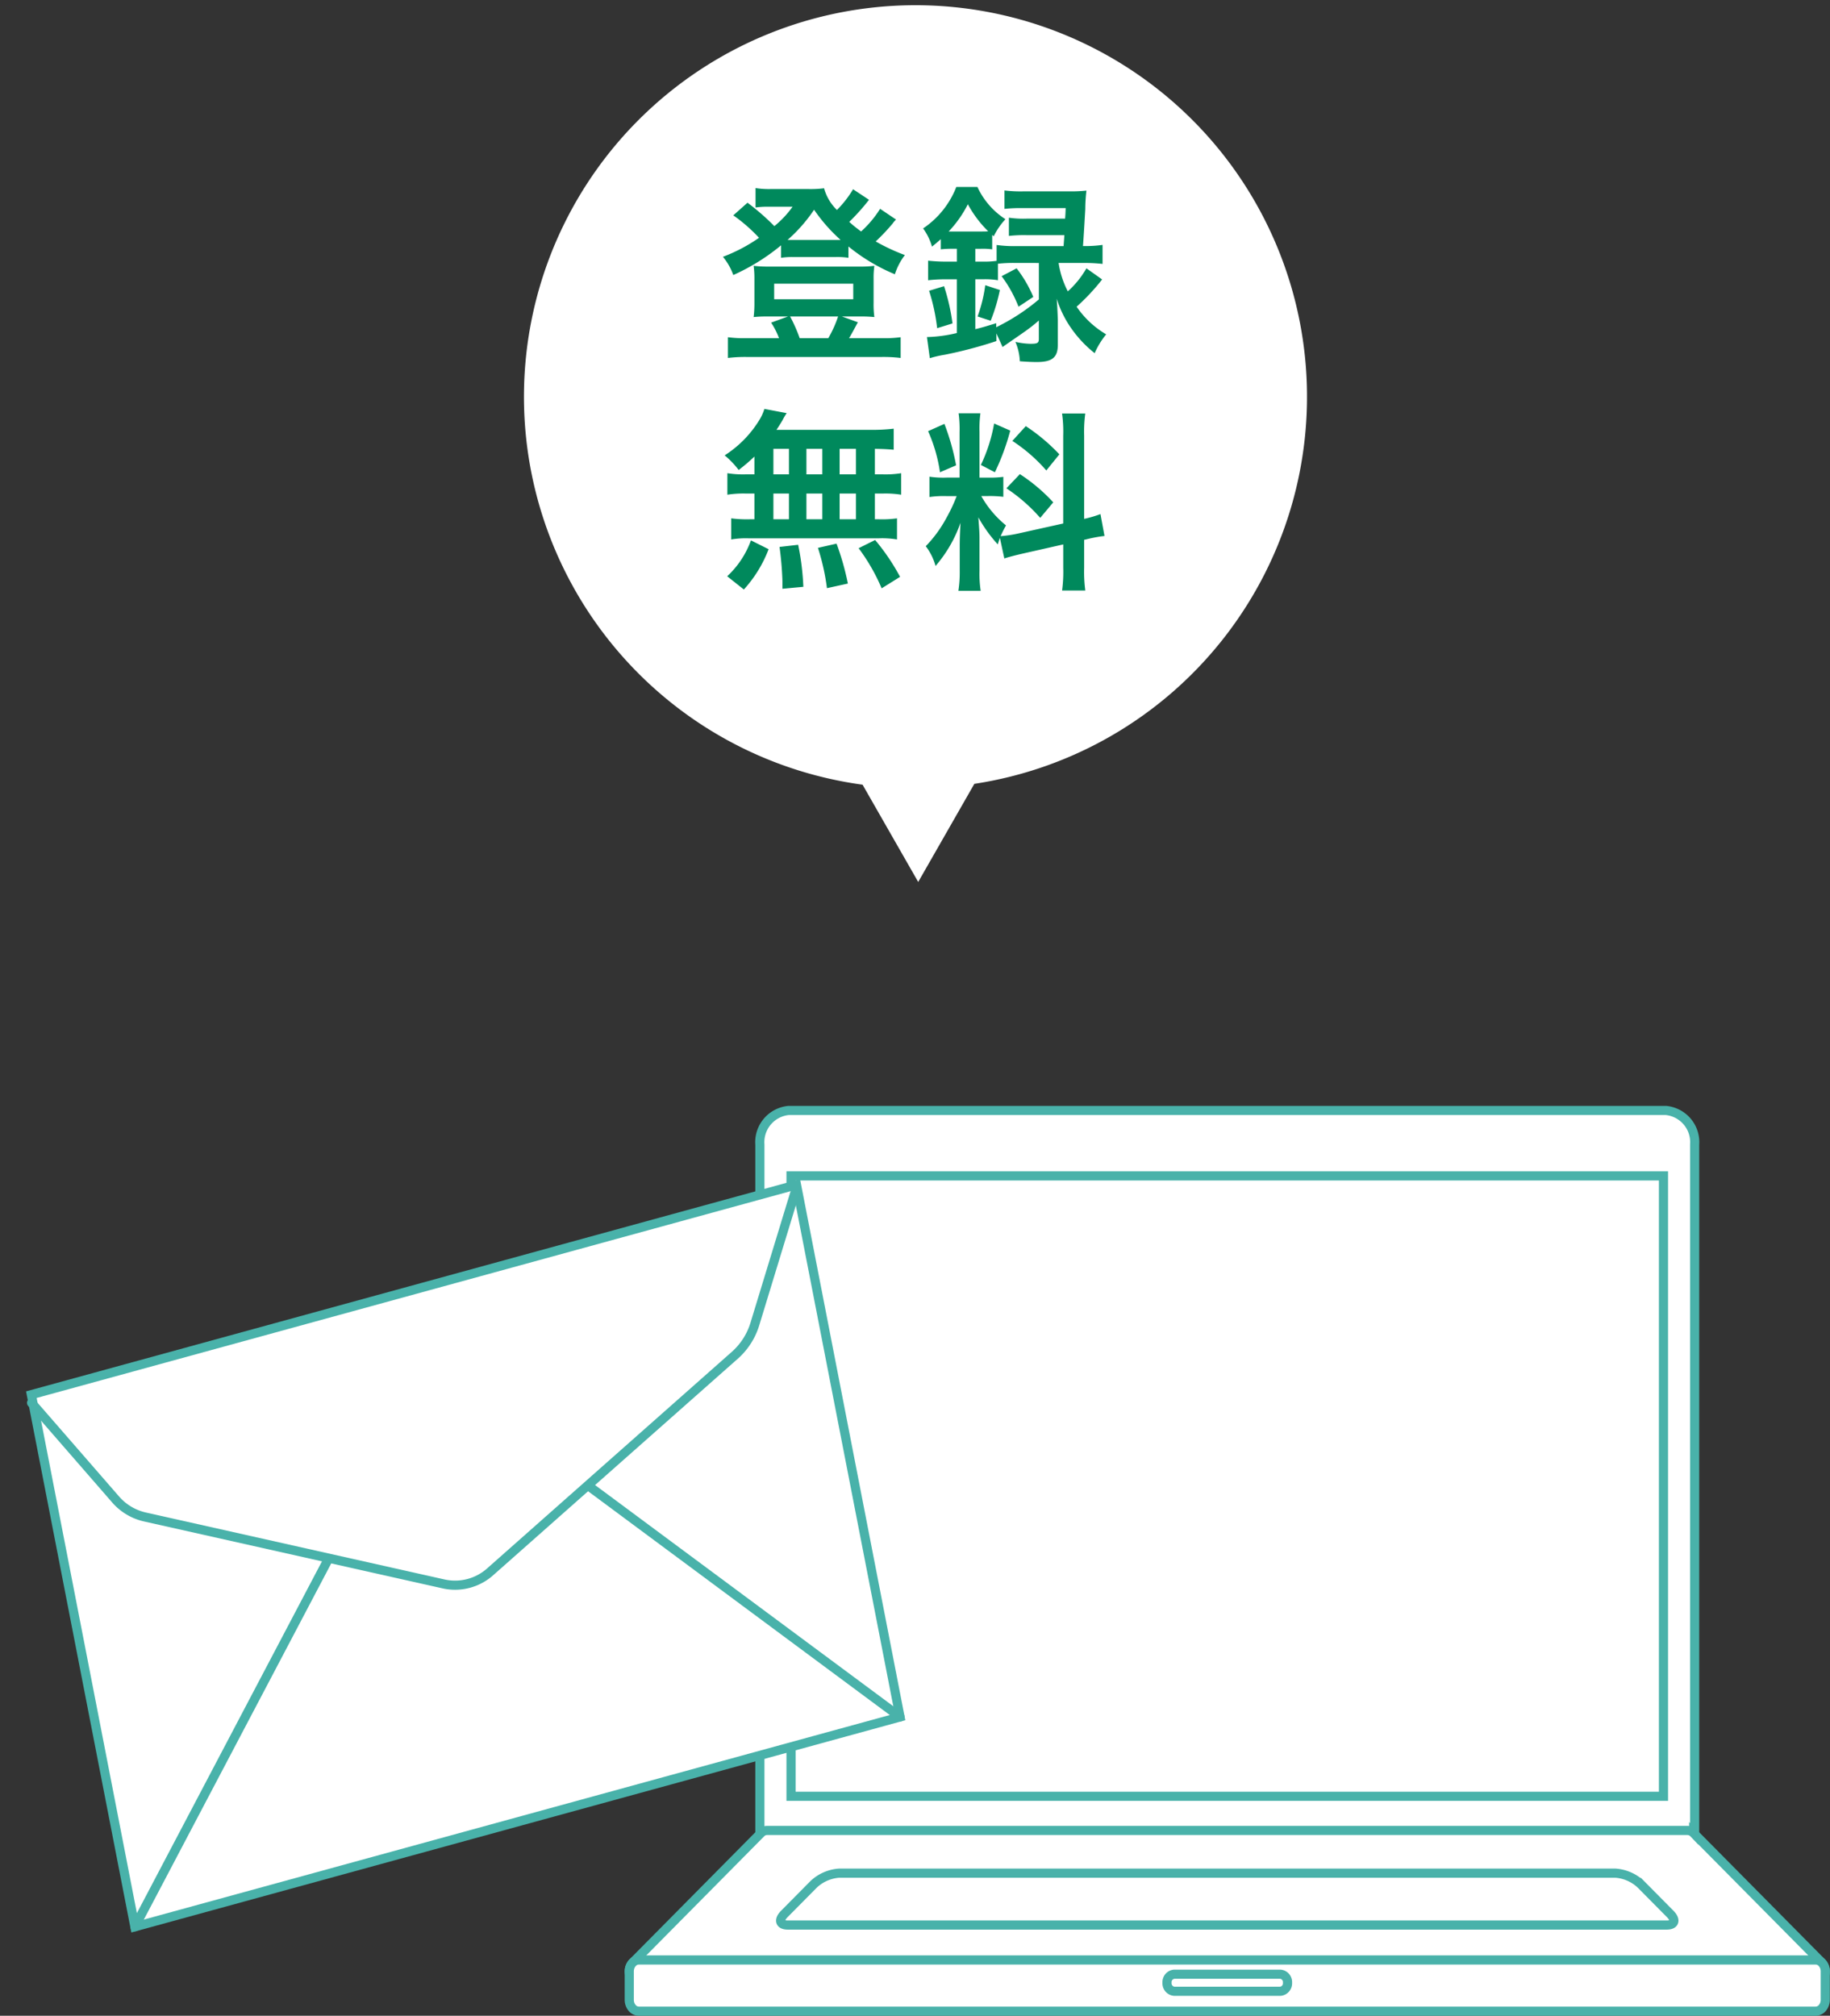 <svg xmlns="http://www.w3.org/2000/svg" width="200.236" height="220.554" viewBox="0 0 200.236 220.554">
  <rect x="0" y="0" width="200.236" height="220.554" fill="#333333" stroke="none"/>
  <g id="Group_6715" data-name="Group 6715" transform="translate(-236.83 -303.073)">
    <g id="Group_6711" data-name="Group 6711">
      <g id="Group_479" data-name="Group 479" transform="translate(237.453 424.574)">
        <g id="Group_478" data-name="Group 478" transform="translate(68.23 -0.001)">
          <path id="Path_841" data-name="Path 841" d="M243.7,52.579H147.713a3.487,3.487,0,0,0-3.147,3.736v77.222H246.847V56.315A3.486,3.486,0,0,0,243.7,52.579Z" transform="translate(-130.274 -52.579)" fill="#fff" stroke="#49b2aa" stroke-miterlimit="10" stroke-width="1"/>
          <rect id="Rectangle_168" data-name="Rectangle 168" width="95.462" height="67.88" transform="translate(17.701 7.162)" fill="#fff" stroke="#49b2aa" stroke-miterlimit="10" stroke-width="1"/>
          <path id="Path_842" data-name="Path 842" d="M197.824,425.629l-14.029-14.171a.965.965,0,0,0-.68-.3H82.408a.965.965,0,0,0-.68.3L67.7,425.629a1.4,1.4,0,0,0-.3,1.379,1.073,1.073,0,0,0,.984.816H197.145a1.073,1.073,0,0,0,.984-.816A1.4,1.4,0,0,0,197.824,425.629Z" transform="translate(-67.329 -332.383)" fill="#fff" stroke="#49b2aa" stroke-miterlimit="10" stroke-width="1"/>
          <path id="Path_843" data-name="Path 843" d="M197.887,476.031a.978.978,0,0,0-.742-.364H68.379a.98.98,0,0,0-.742.364,1.382,1.382,0,0,0-.307.881v3.114a1.382,1.382,0,0,0,.307.88.978.978,0,0,0,.742.365H197.145a.977.977,0,0,0,.742-.365,1.381,1.381,0,0,0,.308-.88v-3.114A1.381,1.381,0,0,0,197.887,476.031Z" transform="translate(-67.33 -382.717)" fill="#fff" stroke="#49b2aa" stroke-miterlimit="10" stroke-width="1"/>
          <path id="Path_844" data-name="Path 844" d="M386.108,484.62a.87.87,0,0,1-.787-.934h0a.87.87,0,0,1,.787-.934h11.61a.869.869,0,0,1,.787.934h0a.87.87,0,0,1-.787.934h-11.61Z" transform="translate(-326.48 -388.246)" fill="#fff" stroke="#49b2aa" stroke-miterlimit="10" stroke-width="1"/>
          <g id="Group_471" data-name="Group 471" transform="translate(16.563 83.448)">
            <path id="Path_845" data-name="Path 845" d="M253.8,438.1c.865,0,1.034-.545.375-1.211l-3.221-3.254a4.53,4.53,0,0,0-2.772-1.211H163.234a4.529,4.529,0,0,0-2.772,1.211l-3.222,3.254c-.659.666-.49,1.211.375,1.211Z" transform="translate(-156.838 -432.421)" fill="#fff" stroke="#49b2aa" stroke-miterlimit="10" stroke-width="1"/>
          </g>
        </g>
        <g id="New_Symbol_2" data-name="New Symbol 2" transform="matrix(0.974, -0.225, 0.225, 0.974, 0, 28.124)">
          <g id="Group_470" data-name="Group 470" transform="translate(0 0)">
            <path id="Path_2641" data-name="Path 2641" d="M2.067,3.529,88.838,0,86.771,59.3,0,62.826Z" fill="#fff" stroke="#49b2aa" stroke-linecap="round" stroke-width="1"/>
            <path id="Path_840" data-name="Path 840" d="M86.54,0,79.112,12.881a7.469,7.469,0,0,1-2.879,2.86l-31.4,17.051a5.783,5.783,0,0,1-5.3.216L9.238,18.466A6,6,0,0,1,6.55,15.832L0,3.519" transform="translate(1.888 0.885)" fill="none" stroke="#49b2aa" stroke-linecap="round" stroke-linejoin="round" stroke-width="1"/>
            <line id="Line_5" data-name="Line 5" x1="27.351" y1="32.105" transform="translate(59.42 27.193)" fill="none" stroke="#49b2aa" stroke-linecap="round" stroke-linejoin="round" stroke-width="1"/>
            <line id="Line_6" data-name="Line 6" y1="34.424" x2="29.67" transform="translate(0 28.402)" fill="none" stroke="#49b2aa" stroke-linecap="round" stroke-linejoin="round" stroke-width="1"/>
          </g>
        </g>
      </g>
      <g id="Group_6700" data-name="Group 6700" transform="translate(103.507 11.247)">
        <path id="Union_1" data-name="Union 1" d="M37.052,85.858a42.84,42.84,0,1,1,12.229-.094L43.139,96.5Z" transform="translate(190.653 291.826)" fill="#fff"/>
        <path id="Path_2674" data-name="Path 2674" d="M-3.675-14.994a11.716,11.716,0,0,1-2.079,2.478,14.267,14.267,0,0,1-1.3-1.05,22.9,22.9,0,0,0,2.163-2.415l-1.743-1.155A11.534,11.534,0,0,1-8.4-14.868a5.243,5.243,0,0,1-1.407-2.373,11.733,11.733,0,0,1-1.806.084h-3.948a9.451,9.451,0,0,1-1.743-.105v2.121a9.349,9.349,0,0,1,1.281-.084h2.772A10.968,10.968,0,0,1-15.246-13.1a25.972,25.972,0,0,0-2.94-2.562L-19.74-14.28a17.588,17.588,0,0,1,2.814,2.457,17.828,17.828,0,0,1-3.948,2.079A6.561,6.561,0,0,1-19.74-7.749,22.821,22.821,0,0,0-14.511-11v1.365a7.914,7.914,0,0,1,1.323-.084h4.641a8.056,8.056,0,0,1,1.407.084v-1.239A20.278,20.278,0,0,0-2.058-7.833a6.851,6.851,0,0,1,1.092-2.1,21.932,21.932,0,0,1-3.192-1.491A22.754,22.754,0,0,0-2.31-13.377a2.883,2.883,0,0,1,.378-.441Zm-9.387,3.4H-13.8a16.824,16.824,0,0,0,2.9-3.3,18.158,18.158,0,0,0,2.9,3.3h-5.061ZM-18.291-.84a13.186,13.186,0,0,1-2.037-.105V1.323a15.56,15.56,0,0,1,2.184-.105H-3.612a15.379,15.379,0,0,1,2.184.105V-.945A13.489,13.489,0,0,1-3.486-.84H-7.077c.147-.21.63-1.113.966-1.743l-1.743-.63h2.037a13.8,13.8,0,0,1,1.512.063,10.287,10.287,0,0,1-.084-1.533V-7.35a9.2,9.2,0,0,1,.084-1.407,11.881,11.881,0,0,1-1.638.084h-9.912a13.032,13.032,0,0,1-1.659-.084,10.246,10.246,0,0,1,.084,1.428v2.646a12.058,12.058,0,0,1-.084,1.533A13.537,13.537,0,0,1-16-3.213h2.247l-1.848.672a8.086,8.086,0,0,1,.861,1.7Zm5.817,0a17,17,0,0,0-1.05-2.373h5.25A12.532,12.532,0,0,1-9.345-.84ZM-15.267-6.8h8.652v1.7h-8.652ZM8.421-2.751a19.084,19.084,0,0,0,1.008-3.36l-1.6-.525a15.99,15.99,0,0,1-.84,3.423Zm1.2-4.872a14.146,14.146,0,0,1,1.848,3.339l1.617-1.071a13.674,13.674,0,0,0-1.827-3.129Zm-4.893-3v1.407H3.654a17.841,17.841,0,0,1-2.079-.105v2.142a17.179,17.179,0,0,1,2.058-.105H4.725v5.88a15.546,15.546,0,0,1-3.276.441l.315,2.31A12.674,12.674,0,0,1,3.423.966,47.051,47.051,0,0,0,9.051-.525v-.84L9.723.126c.357-.252.357-.252.693-.483,1.428-.987,1.428-.987,1.785-1.239a17.887,17.887,0,0,0,1.491-1.176v2c0,.462-.147.546-.924.546a8.239,8.239,0,0,1-1.638-.21,6.071,6.071,0,0,1,.483,2.121c.819.063,1.386.084,1.848.084,1.7,0,2.31-.5,2.31-1.911V-2.835q-.063-1.7-.126-2.331a11.735,11.735,0,0,0,1.6,3.255A12.813,12.813,0,0,0,19.8.8a8.861,8.861,0,0,1,1.26-2.058,10.2,10.2,0,0,1-3.234-3.024,23.471,23.471,0,0,0,2.793-2.982L18.9-8.484a10.142,10.142,0,0,1-2.037,2.52,9.9,9.9,0,0,1-1.008-3.108h2.814a17.9,17.9,0,0,1,1.995.105v-2.079a12.989,12.989,0,0,1-2.016.126h-.126c.084-1.092.189-2.94.252-4.032a17.775,17.775,0,0,1,.126-2.037,15.606,15.606,0,0,1-1.932.084H12.033a14.278,14.278,0,0,1-2.1-.1v2.016a16.537,16.537,0,0,1,1.995-.084h4.7c-.021.567-.021.63-.063,1.155H12.327a10.843,10.843,0,0,1-1.911-.105v1.995a14.6,14.6,0,0,1,1.911-.084h4.158c-.021.357-.042.567-.084,1.2H11.088a13.566,13.566,0,0,1-2.016-.126V-9.3a9.682,9.682,0,0,1-1.491.084h-.84v-1.407H7.35a7.374,7.374,0,0,1,1.239.063v-1.575l.168.147a7.577,7.577,0,0,1,1.281-1.869,8.385,8.385,0,0,1-3.066-3.528H4.662a9.7,9.7,0,0,1-3.633,4.536A6.292,6.292,0,0,1,2-10.857c.441-.357.567-.462.966-.819v1.113A12.239,12.239,0,0,1,4.2-10.626Zm8.967,1.554v3.99A22.455,22.455,0,0,1,9.03-2.037v-.441c-1.113.336-1.491.462-2.289.651v-5.46h.84a8.618,8.618,0,0,1,1.638.105V-8.988a14.915,14.915,0,0,1,1.869-.084Zm-9.87-3.444a12.514,12.514,0,0,0,2.1-2.982,12.43,12.43,0,0,0,2.226,2.961c-.273.021-.4.021-.777.021H3.822Zm.42,10.059a22.6,22.6,0,0,0-.924-4.074l-1.638.5a21.139,21.139,0,0,1,.882,4.095ZM-17.43,14.059h-.9a10.9,10.9,0,0,1-2.058-.126v2.352a11.3,11.3,0,0,1,2.058-.126h.9v2.814h-.483a13.489,13.489,0,0,1-2.058-.1v2.31a9.668,9.668,0,0,1,1.869-.126H-3.78a9.838,9.838,0,0,1,1.953.126v-2.31a12.114,12.114,0,0,1-2,.1h-.42V16.159h.819a11.035,11.035,0,0,1,2.058.126V13.933a10.9,10.9,0,0,1-2.058.126h-.819V11.266c1.071.021,1.365.042,2.058.1V9.061a19.92,19.92,0,0,1-2.646.126H-15.015c.294-.441.462-.714.672-1.071A6.668,6.668,0,0,1-13.9,7.36L-16.338,6.9a5.225,5.225,0,0,1-.441,1.029,12.076,12.076,0,0,1-3.906,4.053,9.386,9.386,0,0,1,1.533,1.6,19.748,19.748,0,0,0,1.722-1.47Zm2.079-2.793h1.7v2.793h-1.7Zm0,4.893h1.7v2.814h-1.7Zm3.612,2.814V16.159H-10v2.814Zm0-4.914V11.266H-10v2.793Zm3.633,4.914V16.159h1.785v2.814Zm0-4.914V11.266h1.785v2.793Zm6.615,11.214a23.5,23.5,0,0,0-2.73-4.032l-1.806.9a20.951,20.951,0,0,1,2.52,4.389Zm-5.712.735A29.107,29.107,0,0,0-8.442,21.64l-2.037.462a24.3,24.3,0,0,1,.987,4.41Zm-4.872.357a28.318,28.318,0,0,0-.567-4.6L-14.679,22a36.469,36.469,0,0,1,.315,3.717v.861Zm-6.51.294a13.834,13.834,0,0,0,2.709-4.41l-1.932-.966a9.991,9.991,0,0,1-2.6,3.927Zm28.5-3.4c.462-.147,1.071-.315,1.995-.525l4.452-1.008v2.541a15.226,15.226,0,0,1-.126,2.5h2.541a15.4,15.4,0,0,1-.126-2.478V21.22l.21-.042a15.34,15.34,0,0,1,2.016-.378l-.441-2.394a12.807,12.807,0,0,1-1.785.525V9.817A14.843,14.843,0,0,1,18.774,7.4H16.233a14.372,14.372,0,0,1,.126,2.436v9.6l-4.914,1.092a14.063,14.063,0,0,1-1.932.294,12.245,12.245,0,0,1,.588-1.176,11.152,11.152,0,0,1-2.709-3.213h.756a12.214,12.214,0,0,1,1.659.084V14.332a10.635,10.635,0,0,1-1.617.084H7.2v-5a12.537,12.537,0,0,1,.1-2.037H4.914a12.994,12.994,0,0,1,.105,2.058v4.977H3.612a10.429,10.429,0,0,1-1.89-.1v2.226a10.865,10.865,0,0,1,1.89-.1H4.7a17.706,17.706,0,0,1-1.113,2.373,13.808,13.808,0,0,1-2.268,3.108,6.325,6.325,0,0,1,1.071,2.163,14.506,14.506,0,0,0,2.73-4.725c-.042.693-.084,1.68-.084,2.52V24.58a13.6,13.6,0,0,1-.147,2.226H7.329A12.421,12.421,0,0,1,7.2,24.622V21.157c0-.672-.021-.966-.126-2.394A15.536,15.536,0,0,0,9.2,21.724c.105-.336.126-.441.231-.714ZM1.575,9.334a16.945,16.945,0,0,1,1.3,4.494l1.764-.756A25.541,25.541,0,0,0,3.36,8.536ZM8.8,8.494A17.469,17.469,0,0,1,7.35,13.03l1.533.8a25.413,25.413,0,0,0,1.68-4.557ZM10.794,10.4a17.74,17.74,0,0,1,3.717,3.234l1.428-1.764a20.4,20.4,0,0,0-3.675-3.087Zm-.651,5.187a18.369,18.369,0,0,1,3.7,3.234l1.428-1.7a19.161,19.161,0,0,0-3.654-3.087Z" transform="translate(233.299 329.668)" fill="#00895c"/>
      </g>
    </g>
  </g>
</svg>
